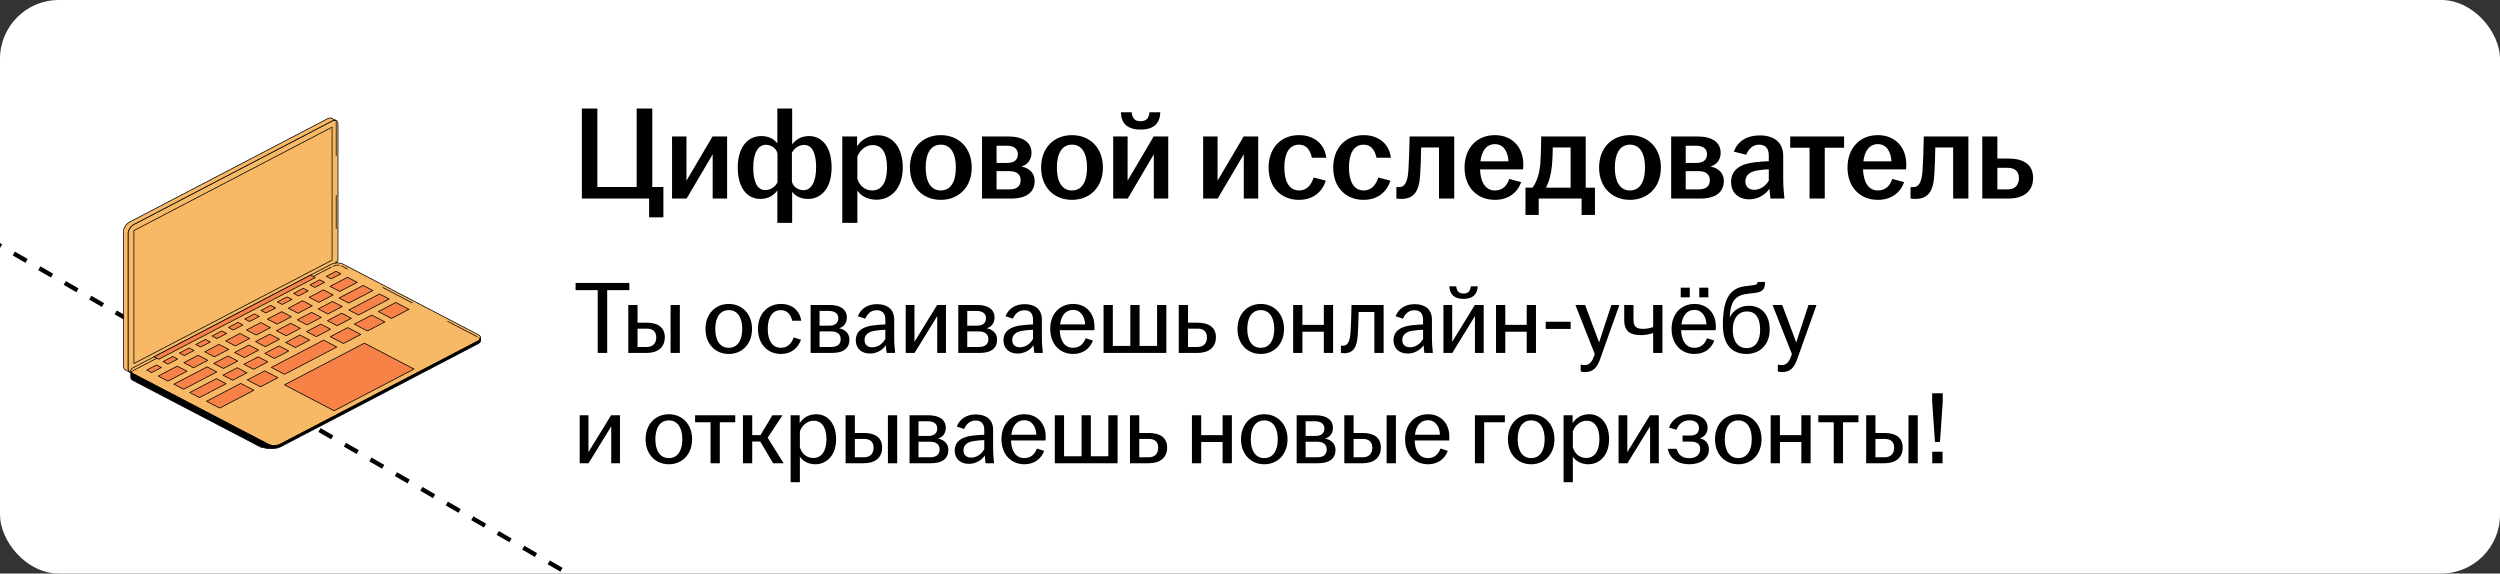 <?xml version="1.0" encoding="UTF-8"?> <svg xmlns="http://www.w3.org/2000/svg" width="340" height="78" viewBox="0 0 340 78" fill="none"><rect x="0" y="0" width="340" height="78" fill="#333333" stroke="none"/><g clip-path="url(#clip0_6485_12804)"><rect width="340" height="78" rx="8" fill="white"></rect><path d="M-63.938 -3.516L167.001 129.817" stroke="black" stroke-width="0.6" stroke-linejoin="round" stroke-dasharray="2 2"></path><path d="M17.343 31.415L17.307 50.034L17.367 50.308L17.55 50.547L17.731 50.653L17.783 50.664L17.795 50.379L17.992 50.111L18.214 49.952L18.687 49.693L43.989 36.497L45.251 35.865L45.504 35.801L45.805 35.773L45.843 35.753L45.912 35.551L45.966 35.388L45.966 35.247L45.969 35.053L45.965 16.924L45.96 16.794L45.932 16.654L45.852 16.497L45.706 16.395L45.592 16.359L44.938 16.362L17.98 30.406L17.343 31.415Z" fill="#F7B965"></path><path d="M45.843 35.755C45.921 35.586 45.966 35.41 45.966 35.248V16.876C45.966 16.416 45.605 16.227 45.162 16.458L18.212 30.52C17.771 30.75 17.412 31.316 17.412 31.776V50.149C17.412 50.489 17.606 50.68 17.885 50.665" stroke="black" stroke-width="0.1" stroke-miterlimit="10" stroke-linecap="round" stroke-linejoin="round"></path><path d="M17.608 30.204L44.558 16.141C44.781 16.024 44.985 16.015 45.13 16.095L45.706 16.396H45.705C45.561 16.334 45.372 16.35 45.163 16.458L18.213 30.52C17.772 30.75 17.413 31.316 17.413 31.776V50.149C17.413 50.378 17.501 50.539 17.645 50.615L17.068 50.312C16.91 50.244 16.807 50.077 16.807 49.833V31.461C16.807 31 17.167 30.436 17.608 30.204Z" fill="#F7B965" stroke="black" stroke-width="0.1" stroke-miterlimit="10" stroke-linecap="round" stroke-linejoin="round"></path><path d="M18.213 49.441L45.162 35.377V17.293L18.213 31.356V49.441Z" fill="#F7B965" stroke="black" stroke-width="0.1" stroke-miterlimit="10" stroke-linecap="round" stroke-linejoin="round"></path><path d="M36.489 60.422C36.93 60.652 37.652 60.652 38.095 60.422L65.042 46.358C65.483 46.127 65.483 45.751 65.042 45.521L46.674 35.934C46.232 35.704 45.511 35.704 45.069 35.934L24.298 46.775L18.12 49.999C17.679 50.229 17.679 50.606 18.12 50.836L36.489 60.422Z" fill="#F7B965" stroke="black" stroke-width="0.1" stroke-miterlimit="10" stroke-linecap="round" stroke-linejoin="round"></path><path d="M45.04 37.93L46.356 37.242L45.698 36.898L44.381 37.586L45.04 37.93Z" fill="#F78146" stroke="black" stroke-width="0.1" stroke-miterlimit="10" stroke-linecap="round" stroke-linejoin="round"></path><path d="M42.82 39.087L44.139 38.401L43.48 38.055L42.162 38.744L42.82 39.087Z" fill="#F78146" stroke="black" stroke-width="0.1" stroke-miterlimit="10" stroke-linecap="round" stroke-linejoin="round"></path><path d="M40.601 40.247L41.92 39.559L41.262 39.215L39.941 39.903L40.601 40.247Z" fill="#F78146" stroke="black" stroke-width="0.1" stroke-miterlimit="10" stroke-linecap="round" stroke-linejoin="round"></path><path d="M38.381 41.407L39.701 40.72L39.04 40.375L37.723 41.063L38.381 41.407Z" fill="#F78146" stroke="black" stroke-width="0.1" stroke-miterlimit="10" stroke-linecap="round" stroke-linejoin="round"></path><path d="M36.163 42.562L37.48 41.876L36.822 41.531L35.502 42.22L36.163 42.562Z" fill="#F78146" stroke="black" stroke-width="0.1" stroke-miterlimit="10" stroke-linecap="round" stroke-linejoin="round"></path><path d="M33.944 43.721L35.26 43.035L34.601 42.691L33.283 43.379L33.944 43.721Z" fill="#F78146" stroke="black" stroke-width="0.1" stroke-miterlimit="10" stroke-linecap="round" stroke-linejoin="round"></path><path d="M31.721 44.88L33.039 44.192L32.38 43.848L31.064 44.535L31.721 44.88Z" fill="#F78146" stroke="black" stroke-width="0.1" stroke-miterlimit="10" stroke-linecap="round" stroke-linejoin="round"></path><path d="M29.502 46.039L30.821 45.351L30.161 45.008L28.844 45.696L29.502 46.039Z" fill="#F78146" stroke="black" stroke-width="0.1" stroke-miterlimit="10" stroke-linecap="round" stroke-linejoin="round"></path><path d="M27.283 47.196L28.602 46.509L27.944 46.164L26.625 46.852L27.283 47.196Z" fill="#F78146" stroke="black" stroke-width="0.1" stroke-miterlimit="10" stroke-linecap="round" stroke-linejoin="round"></path><path d="M25.065 48.355L26.381 47.669L25.723 47.324L24.402 48.012L25.065 48.355Z" fill="#F78146" stroke="black" stroke-width="0.1" stroke-miterlimit="10" stroke-linecap="round" stroke-linejoin="round"></path><path d="M22.842 49.516L24.16 48.828L23.501 48.484L22.184 49.172L22.842 49.516Z" fill="#F78146" stroke="black" stroke-width="0.1" stroke-miterlimit="10" stroke-linecap="round" stroke-linejoin="round"></path><path d="M20.622 50.673L21.941 49.985L21.282 49.641L19.963 50.328L20.622 50.673Z" fill="#F78146" stroke="black" stroke-width="0.1" stroke-miterlimit="10" stroke-linecap="round" stroke-linejoin="round"></path><path d="M46.209 39.635L48.576 38.4L47.26 37.711L44.891 38.95L46.209 39.635Z" fill="#F78146" stroke="black" stroke-width="0.1" stroke-miterlimit="10" stroke-linecap="round" stroke-linejoin="round"></path><path d="M47.435 41.218L50.707 39.511L49.388 38.824L46.117 40.531L47.435 41.218Z" fill="#F78146" stroke="black" stroke-width="0.1" stroke-miterlimit="10" stroke-linecap="round" stroke-linejoin="round"></path><path d="M48.754 42.847L52.925 40.668L51.607 39.98L47.434 42.16L48.754 42.847Z" fill="#F78146" stroke="black" stroke-width="0.1" stroke-miterlimit="10" stroke-linecap="round" stroke-linejoin="round"></path><path d="M53.241 43.307L55.612 42.072L53.827 41.141L51.459 42.377L53.241 43.307Z" fill="#F78146" stroke="black" stroke-width="0.1" stroke-miterlimit="10" stroke-linecap="round" stroke-linejoin="round"></path><path d="M49.97 45.014L52.341 43.778L50.556 42.848L48.185 44.084L49.97 45.014Z" fill="#F78146" stroke="black" stroke-width="0.1" stroke-miterlimit="10" stroke-linecap="round" stroke-linejoin="round"></path><path d="M46.7 46.721L49.07 45.484L47.284 44.555L44.916 45.791L46.7 46.721Z" fill="#F78146" stroke="black" stroke-width="0.1" stroke-miterlimit="10" stroke-linecap="round" stroke-linejoin="round"></path><path d="M35.42 52.605L37.791 51.369L36.007 50.438L33.637 51.675L35.42 52.605Z" fill="#F78146" stroke="black" stroke-width="0.1" stroke-miterlimit="10" stroke-linecap="round" stroke-linejoin="round"></path><path d="M29.878 55.501L34.523 53.076L32.737 52.145L28.092 54.57L29.878 55.501Z" fill="#F78146" stroke="black" stroke-width="0.1" stroke-miterlimit="10" stroke-linecap="round" stroke-linejoin="round"></path><path d="M38.687 50.904L45.798 47.194L44.013 46.262L36.902 49.972L38.687 50.904Z" fill="#F78146" stroke="black" stroke-width="0.1" stroke-miterlimit="10" stroke-linecap="round" stroke-linejoin="round"></path><path d="M43.369 41.122L45.307 40.11L43.99 39.422L42.049 40.433L43.369 41.122Z" fill="#F78146" stroke="black" stroke-width="0.1" stroke-miterlimit="10" stroke-linecap="round" stroke-linejoin="round"></path><path d="M44.594 42.7L46.534 41.688L45.215 41L43.275 42.012L44.594 42.7Z" fill="#F78146" stroke="black" stroke-width="0.1" stroke-miterlimit="10" stroke-linecap="round" stroke-linejoin="round"></path><path d="M45.851 44.298L47.789 43.285L46.471 42.598L44.533 43.61L45.851 44.298Z" fill="#F78146" stroke="black" stroke-width="0.1" stroke-miterlimit="10" stroke-linecap="round" stroke-linejoin="round"></path><path d="M43.01 45.783L44.948 44.77L43.629 44.082L41.691 45.094L43.01 45.783Z" fill="#F78146" stroke="black" stroke-width="0.1" stroke-miterlimit="10" stroke-linecap="round" stroke-linejoin="round"></path><path d="M40.17 47.261L42.108 46.249L40.791 45.562L38.852 46.574L40.17 47.261Z" fill="#F78146" stroke="black" stroke-width="0.1" stroke-miterlimit="10" stroke-linecap="round" stroke-linejoin="round"></path><path d="M37.327 48.747L39.267 47.735L37.948 47.047L36.01 48.059L37.327 48.747Z" fill="#F78146" stroke="black" stroke-width="0.1" stroke-miterlimit="10" stroke-linecap="round" stroke-linejoin="round"></path><path d="M34.489 50.229L36.427 49.215L35.108 48.527L33.17 49.54L34.489 50.229Z" fill="#F78146" stroke="black" stroke-width="0.1" stroke-miterlimit="10" stroke-linecap="round" stroke-linejoin="round"></path><path d="M31.647 51.711L33.582 50.7L32.267 50.012L30.328 51.024L31.647 51.711Z" fill="#F78146" stroke="black" stroke-width="0.1" stroke-miterlimit="10" stroke-linecap="round" stroke-linejoin="round"></path><path d="M27.129 54.07L30.744 52.183L29.426 51.496L25.811 53.382L27.129 54.07Z" fill="#F78146" stroke="black" stroke-width="0.1" stroke-miterlimit="10" stroke-linecap="round" stroke-linejoin="round"></path><path d="M41.753 44.183L43.691 43.172L42.375 42.484L40.435 43.497L41.753 44.183Z" fill="#F78146" stroke="black" stroke-width="0.1" stroke-miterlimit="10" stroke-linecap="round" stroke-linejoin="round"></path><path d="M38.913 45.664L40.85 44.653L39.533 43.965L37.594 44.977L38.913 45.664Z" fill="#F78146" stroke="black" stroke-width="0.1" stroke-miterlimit="10" stroke-linecap="round" stroke-linejoin="round"></path><path d="M36.07 47.148L38.011 46.136L36.692 45.449L34.754 46.459L36.07 47.148Z" fill="#F78146" stroke="black" stroke-width="0.1" stroke-miterlimit="10" stroke-linecap="round" stroke-linejoin="round"></path><path d="M33.23 48.63L35.168 47.619L33.851 46.93L31.91 47.943L33.23 48.63Z" fill="#F78146" stroke="black" stroke-width="0.1" stroke-miterlimit="10" stroke-linecap="round" stroke-linejoin="round"></path><path d="M30.39 50.114L32.33 49.102L31.012 48.414L29.072 49.426L30.39 50.114Z" fill="#F78146" stroke="black" stroke-width="0.1" stroke-miterlimit="10" stroke-linecap="round" stroke-linejoin="round"></path><path d="M24.968 52.939L29.486 50.584L28.169 49.895L23.65 52.251L24.968 52.939Z" fill="#F78146" stroke="black" stroke-width="0.1" stroke-miterlimit="10" stroke-linecap="round" stroke-linejoin="round"></path><path d="M40.526 42.602L42.464 41.591L41.147 40.902L39.209 41.915L40.526 42.602Z" fill="#F78146" stroke="black" stroke-width="0.1" stroke-miterlimit="10" stroke-linecap="round" stroke-linejoin="round"></path><path d="M37.687 44.087L39.627 43.075L38.308 42.387L36.367 43.399L37.687 44.087Z" fill="#F78146" stroke="black" stroke-width="0.1" stroke-miterlimit="10" stroke-linecap="round" stroke-linejoin="round"></path><path d="M34.845 45.566L36.785 44.555L35.467 43.867L33.527 44.879L34.845 45.566Z" fill="#F78146" stroke="black" stroke-width="0.1" stroke-miterlimit="10" stroke-linecap="round" stroke-linejoin="round"></path><path d="M32.006 47.052L33.944 46.039L32.628 45.352L30.688 46.364L32.006 47.052Z" fill="#F78146" stroke="black" stroke-width="0.1" stroke-miterlimit="10" stroke-linecap="round" stroke-linejoin="round"></path><path d="M29.163 48.532L31.104 47.52L29.785 46.832L27.846 47.846L29.163 48.532Z" fill="#F78146" stroke="black" stroke-width="0.1" stroke-miterlimit="10" stroke-linecap="round" stroke-linejoin="round"></path><path d="M26.323 50.016L28.261 49.003L26.944 48.316L25.006 49.327L26.323 50.016Z" fill="#F78146" stroke="black" stroke-width="0.1" stroke-miterlimit="10" stroke-linecap="round" stroke-linejoin="round"></path><path d="M22.841 51.829L25.422 50.485L24.101 49.797L21.523 51.142L22.841 51.829Z" fill="#F78146" stroke="black" stroke-width="0.1" stroke-miterlimit="10" stroke-linecap="round" stroke-linejoin="round"></path><path d="M21.586 48.859L42.882 37.747L42.242 37.414L20.947 48.526L21.586 48.859Z" fill="#F78146" stroke="black" stroke-width="0.1" stroke-miterlimit="10" stroke-linecap="round" stroke-linejoin="round"></path><path d="M38.688 52.339L49.553 46.668L56.307 50.191L45.44 55.862L38.688 52.339Z" fill="#F78146" stroke="black" stroke-width="0.1" stroke-miterlimit="10" stroke-linecap="round" stroke-linejoin="round"></path><path d="M17.906 50.687C17.959 50.742 18.03 50.794 18.118 50.841L18.12 50.837L36.489 60.423C36.84 60.606 37.368 60.643 37.79 60.535C37.792 60.535 38.054 60.444 38.094 60.423L65.042 46.359C65.072 46.343 65.1 46.327 65.127 46.309C65.128 46.309 65.131 46.308 65.131 46.307C65.139 46.303 65.145 46.298 65.152 46.291C65.168 46.28 65.182 46.27 65.198 46.259C65.203 46.253 65.212 46.248 65.217 46.241C65.234 46.226 65.251 46.211 65.262 46.196C65.264 46.195 65.267 46.192 65.269 46.191C65.269 46.188 65.269 46.187 65.269 46.187C65.287 46.167 65.299 46.149 65.313 46.131C65.349 46.075 65.369 46.015 65.37 45.957V46.308C65.37 46.461 65.263 46.613 65.04 46.732L38.093 60.794C37.447 61.083 36.529 61.026 36.255 60.972C35.984 60.918 35.738 60.856 35.451 60.8L18.118 51.756C17.896 51.639 17.787 51.485 17.787 51.333V50.426C17.788 50.516 17.828 50.605 17.906 50.687Z" fill="black" stroke="black" stroke-width="0.1" stroke-miterlimit="10" stroke-linecap="round" stroke-linejoin="round"></path><path d="M45.721 16.637V35.359M45.721 35.766V35.769" stroke="black" stroke-width="0.1" stroke-miterlimit="10" stroke-linecap="round" stroke-linejoin="round" stroke-dasharray="4.52 5.42"></path><path d="M45.709 16.476C45.706 16.439 45.693 16.417 45.657 16.384C45.632 16.359 45.593 16.341 45.555 16.316" stroke="black" stroke-width="0.1" stroke-miterlimit="10" stroke-linecap="round" stroke-linejoin="round" stroke-dasharray="4.52 5.42"></path><path d="M45.72 35.559C45.709 35.7 45.637 35.763 45.637 35.763" stroke="black" stroke-width="0.1" stroke-miterlimit="10" stroke-linecap="round" stroke-linejoin="round" stroke-dasharray="4.52 5.42"></path><path d="M64.886 45.792L46.435 36.168" stroke="black" stroke-width="0.1" stroke-miterlimit="10" stroke-linecap="round" stroke-linejoin="round" stroke-dasharray="4.52 5.42"></path><path d="M65.092 45.918C65.21 45.975 65.289 46.064 65.317 46.18" stroke="black" stroke-width="0.1" stroke-miterlimit="10" stroke-linecap="round" stroke-linejoin="round" stroke-dasharray="4.52 5.42"></path><path d="M46.145 36.082C45.894 35.996 45.592 36.08 45.301 36.213" stroke="black" stroke-width="0.1" stroke-miterlimit="10" stroke-linecap="round" stroke-linejoin="round" stroke-dasharray="4.52 5.42"></path><path d="M21.317 48.723L18.092 50.408" stroke="black" stroke-width="0.1" stroke-miterlimit="10" stroke-linecap="round" stroke-linejoin="round" stroke-dasharray="4.52 5.42"></path><path d="M45.055 36.32L42.611 37.597" stroke="black" stroke-width="0.1" stroke-miterlimit="10" stroke-linecap="round" stroke-linejoin="round" stroke-dasharray="4.52 5.42"></path><path d="M17.986 50.516C17.91 50.553 17.864 50.614 17.907 50.685" stroke="black" stroke-width="0.1" stroke-miterlimit="10" stroke-linecap="round" stroke-linejoin="round" stroke-dasharray="4.52 5.42"></path><path d="M88.278 29.556V27H79.134V14.76H81.24V25.434H86.586V14.76H88.71V25.434H90.222V29.556H88.278ZM91.399 27V18.558H93.361V24.57L96.907 18.558H98.887V27H96.925V20.988L93.379 27H91.399ZM105.718 30.312V25.902C105.268 26.532 104.512 27.054 103.414 27.054C101.614 27.054 100.336 25.56 100.336 22.788C100.336 19.998 101.704 18.504 103.54 18.504C104.512 18.504 105.268 18.882 105.718 19.512V14.76H107.734V19.638C108.184 19.008 108.958 18.504 110.02 18.504C111.82 18.504 113.098 19.998 113.098 22.77C113.098 25.56 111.73 27.054 109.894 27.054C108.94 27.054 108.184 26.694 107.734 26.082V30.312H105.718ZM102.442 22.788C102.442 24.732 102.982 25.848 104.062 25.848C104.782 25.848 105.412 25.434 105.736 24.804V20.898C105.628 20.232 104.926 19.692 104.152 19.692C103.09 19.692 102.442 20.844 102.442 22.788ZM107.698 24.678C107.806 25.344 108.508 25.866 109.282 25.866C110.344 25.866 110.992 24.714 110.992 22.77C110.992 20.826 110.452 19.71 109.372 19.71C108.652 19.71 108.022 20.142 107.698 20.772V24.678ZM114.55 30.312V18.558H116.566V19.89C117.088 19.08 118.024 18.396 119.392 18.396C121.264 18.396 122.776 19.908 122.776 22.788C122.776 25.668 121.12 27.162 119.194 27.162C117.988 27.162 117.07 26.622 116.602 25.92V30.312H114.55ZM116.602 24.318C116.872 25.236 117.646 25.902 118.618 25.902C119.896 25.902 120.634 24.822 120.634 22.788C120.634 20.736 119.914 19.728 118.69 19.728C117.754 19.728 116.944 20.412 116.602 21.294V24.318ZM127.943 27.18C125.513 27.18 123.749 25.47 123.749 22.788C123.749 20.088 125.513 18.378 127.943 18.378C130.373 18.378 132.155 20.088 132.155 22.788C132.155 25.47 130.373 27.18 127.943 27.18ZM125.891 22.788C125.891 24.588 126.521 25.902 127.943 25.902C129.383 25.902 129.995 24.588 129.995 22.788C129.995 20.988 129.383 19.674 127.943 19.674C126.521 19.674 125.891 20.988 125.891 22.788ZM133.552 27V18.558H137.116C139.096 18.558 140.284 19.332 140.284 20.79C140.284 21.672 139.78 22.41 138.898 22.644C139.924 22.842 140.716 23.49 140.716 24.606C140.716 26.082 139.672 27 137.566 27H133.552ZM135.532 25.758H137.296C138.322 25.758 138.808 25.29 138.808 24.516C138.808 23.742 138.304 23.274 137.278 23.274H135.532V25.758ZM135.532 22.158H136.99C137.926 22.158 138.43 21.726 138.43 20.97C138.43 20.25 137.908 19.818 136.918 19.818H135.532V22.158ZM145.785 27.18C143.355 27.18 141.591 25.47 141.591 22.788C141.591 20.088 143.355 18.378 145.785 18.378C148.215 18.378 149.997 20.088 149.997 22.788C149.997 25.47 148.215 27.18 145.785 27.18ZM143.733 22.788C143.733 24.588 144.363 25.902 145.785 25.902C147.225 25.902 147.837 24.588 147.837 22.788C147.837 20.988 147.225 19.674 145.785 19.674C144.363 19.674 143.733 20.988 143.733 22.788ZM151.393 27V18.558H153.355V24.57L156.901 18.558H158.881V27H156.919V20.988L153.373 27H151.393ZM152.437 15.264H153.913C153.985 16.056 154.309 16.488 155.119 16.488C155.929 16.488 156.253 16.056 156.325 15.264H157.801C157.765 16.686 157.009 17.622 155.119 17.622C153.229 17.622 152.473 16.686 152.437 15.264ZM163.628 27V18.558H165.59V24.57L169.136 18.558H171.116V27H169.154V20.988L165.608 27H163.628ZM176.651 27.18C174.221 27.18 172.529 25.47 172.529 22.788C172.529 20.106 174.221 18.378 176.651 18.378C178.739 18.378 180.143 19.584 180.377 21.456H178.415C178.217 20.466 177.695 19.674 176.687 19.674C175.265 19.674 174.671 20.97 174.671 22.77C174.671 24.588 175.265 25.902 176.687 25.902C177.767 25.902 178.379 25.074 178.649 24.138L180.305 24.57C179.801 26.154 178.541 27.18 176.651 27.18ZM185.44 27.18C183.01 27.18 181.318 25.47 181.318 22.788C181.318 20.106 183.01 18.378 185.44 18.378C187.528 18.378 188.932 19.584 189.166 21.456H187.204C187.006 20.466 186.484 19.674 185.476 19.674C184.054 19.674 183.46 20.97 183.46 22.77C183.46 24.588 184.054 25.902 185.476 25.902C186.556 25.902 187.168 25.074 187.438 24.138L189.094 24.57C188.59 26.154 187.33 27.18 185.44 27.18ZM190.539 27.054C190.323 27.054 190.125 27.036 189.909 27V25.434C190.017 25.452 190.125 25.452 190.269 25.452C190.935 25.452 191.403 24.948 191.529 23.346C191.619 22.086 191.673 20.448 191.709 18.558H197.775V27H195.705V20.052H193.275C193.257 21.222 193.221 22.554 193.149 23.67C193.023 25.956 192.375 27.054 190.539 27.054ZM203.317 27.18C200.887 27.18 199.177 25.47 199.177 22.788C199.177 20.106 200.887 18.378 203.299 18.378C205.585 18.378 207.169 19.944 207.169 22.356C207.169 22.644 207.151 22.86 207.133 23.04H201.283C201.355 24.732 201.985 25.902 203.317 25.902C204.415 25.902 204.991 25.164 205.261 24.336L206.881 24.768C206.395 26.154 205.171 27.18 203.317 27.18ZM201.337 21.942H205.153C205.099 20.772 204.559 19.602 203.317 19.602C202.129 19.602 201.499 20.556 201.337 21.942ZM207.465 29.232V25.524H208.419C209.031 24.714 209.355 23.58 209.481 22.338C209.553 21.438 209.571 20.43 209.607 18.558H215.655V25.524H216.915V29.232H215.097V27H209.265V29.232H207.465ZM210.255 25.524H213.603V20.052H211.173C211.173 20.862 211.137 21.672 211.065 22.518C210.939 23.76 210.669 24.732 210.255 25.524ZM221.67 27.18C219.24 27.18 217.476 25.47 217.476 22.788C217.476 20.088 219.24 18.378 221.67 18.378C224.1 18.378 225.882 20.088 225.882 22.788C225.882 25.47 224.1 27.18 221.67 27.18ZM219.618 22.788C219.618 24.588 220.248 25.902 221.67 25.902C223.11 25.902 223.722 24.588 223.722 22.788C223.722 20.988 223.11 19.674 221.67 19.674C220.248 19.674 219.618 20.988 219.618 22.788ZM227.278 27V18.558H230.842C232.822 18.558 234.01 19.332 234.01 20.79C234.01 21.672 233.506 22.41 232.624 22.644C233.65 22.842 234.442 23.49 234.442 24.606C234.442 26.082 233.398 27 231.292 27H227.278ZM229.258 25.758H231.022C232.048 25.758 232.534 25.29 232.534 24.516C232.534 23.742 232.03 23.274 231.004 23.274H229.258V25.758ZM229.258 22.158H230.716C231.652 22.158 232.156 21.726 232.156 20.97C232.156 20.25 231.634 19.818 230.644 19.818H229.258V22.158ZM237.91 27.108C236.416 27.108 235.426 26.19 235.426 24.768C235.426 23.04 236.758 22.284 238.648 22.068C239.35 21.978 240.034 21.942 240.556 21.924V21.15C240.556 20.16 240.088 19.674 239.224 19.674C238.378 19.674 237.784 20.268 237.496 21.042L235.804 20.628C236.326 19.17 237.622 18.414 239.314 18.414C241.204 18.414 242.518 19.296 242.518 21.204V24.462C242.518 25.362 242.608 26.262 242.68 27H240.79C240.736 26.604 240.664 26.082 240.646 25.668C240.124 26.424 239.152 27.108 237.91 27.108ZM237.37 24.66C237.37 25.398 237.856 25.812 238.576 25.812C239.404 25.812 240.142 25.29 240.556 24.57V23.022C240.052 23.04 239.548 23.094 238.99 23.184C237.964 23.346 237.37 23.85 237.37 24.66ZM246.097 27V20.088H243.469V18.558H250.795V20.088H248.167V27H246.097ZM255.401 27.18C252.971 27.18 251.261 25.47 251.261 22.788C251.261 20.106 252.971 18.378 255.383 18.378C257.669 18.378 259.253 19.944 259.253 22.356C259.253 22.644 259.235 22.86 259.217 23.04H253.367C253.439 24.732 254.069 25.902 255.401 25.902C256.499 25.902 257.075 25.164 257.345 24.336L258.965 24.768C258.479 26.154 257.255 27.18 255.401 27.18ZM253.421 21.942H257.237C257.183 20.772 256.643 19.602 255.401 19.602C254.213 19.602 253.583 20.556 253.421 21.942ZM260.464 27.054C260.248 27.054 260.05 27.036 259.834 27V25.434C259.942 25.452 260.05 25.452 260.194 25.452C260.86 25.452 261.328 24.948 261.454 23.346C261.544 22.086 261.598 20.448 261.634 18.558H267.7V27H265.63V20.052H263.2C263.182 21.222 263.146 22.554 263.074 23.67C262.948 25.956 262.3 27.054 260.464 27.054ZM269.589 27V18.558H271.641V21.564H273.153C275.187 21.564 276.501 22.356 276.501 24.21C276.501 26.046 275.187 27 273.153 27H269.589ZM271.641 25.758H273.063C274.071 25.758 274.575 25.128 274.575 24.228C274.575 23.328 274.035 22.824 273.063 22.824H271.641V25.758Z" fill="black"></path><path d="M81.29 48V39.46H78.28V38.48H85.588V39.46H82.578V48H81.29ZM85.444 48V41.476H86.704V43.884H87.95C89.448 43.884 90.413 44.5 90.413 45.872C90.413 47.244 89.448 48 87.95 48H85.444ZM86.704 47.188H87.978C88.817 47.188 89.251 46.642 89.251 45.886C89.251 45.13 88.817 44.696 87.978 44.696H86.704V47.188ZM91.198 48V41.476H92.457V48H91.198ZM99.111 48.14C97.291 48.14 95.947 46.782 95.947 44.738C95.947 42.694 97.291 41.336 99.111 41.336C100.931 41.336 102.275 42.694 102.275 44.738C102.275 46.782 100.931 48.14 99.111 48.14ZM97.277 44.738C97.277 46.194 97.851 47.3 99.111 47.3C100.371 47.3 100.945 46.194 100.945 44.738C100.945 43.282 100.371 42.176 99.111 42.176C97.851 42.176 97.277 43.282 97.277 44.738ZM106.206 48.14C104.386 48.14 103.084 46.782 103.084 44.738C103.084 42.694 104.386 41.336 106.206 41.336C107.802 41.336 108.768 42.302 108.978 43.618H107.746C107.55 42.82 107.074 42.176 106.206 42.176C104.96 42.176 104.414 43.282 104.414 44.738C104.414 46.194 104.96 47.3 106.206 47.3C107.158 47.3 107.704 46.614 107.942 45.886L108.936 46.208C108.516 47.37 107.592 48.14 106.206 48.14ZM110.244 48V41.476H112.806C114.276 41.476 115.172 42.064 115.172 43.184C115.172 43.87 114.808 44.458 114.108 44.64C114.906 44.808 115.522 45.312 115.522 46.18C115.522 47.314 114.766 48 113.17 48H110.244ZM111.462 47.188H113.044C113.94 47.188 114.332 46.768 114.332 46.138C114.332 45.48 113.912 45.074 113.03 45.074H111.462V47.188ZM111.462 44.29H112.792C113.604 44.29 114.01 43.898 114.01 43.282C114.01 42.68 113.59 42.288 112.708 42.288H111.462V44.29ZM118.321 48.084C117.159 48.084 116.389 47.384 116.389 46.292C116.389 44.976 117.411 44.416 118.783 44.248C119.371 44.178 119.973 44.136 120.407 44.122V43.478C120.407 42.61 119.987 42.19 119.217 42.19C118.461 42.19 117.943 42.694 117.677 43.338L116.669 43.016C117.089 41.91 118.069 41.364 119.273 41.364C120.617 41.364 121.611 42.022 121.611 43.464V45.956C121.611 46.67 121.681 47.412 121.737 48H120.589C120.547 47.692 120.491 47.286 120.477 46.95C120.071 47.566 119.273 48.084 118.321 48.084ZM117.579 46.25C117.579 46.88 117.985 47.23 118.629 47.23C119.385 47.23 120.057 46.754 120.407 46.082V44.85C119.931 44.864 119.455 44.906 118.937 44.99C118.055 45.13 117.579 45.564 117.579 46.25ZM123.178 48V41.476H124.368V46.488L127.448 41.476H128.652V48H127.462V42.988L124.382 48H123.178ZM130.328 48V41.476H132.89C134.36 41.476 135.256 42.064 135.256 43.184C135.256 43.87 134.892 44.458 134.192 44.64C134.99 44.808 135.606 45.312 135.606 46.18C135.606 47.314 134.85 48 133.254 48H130.328ZM131.546 47.188H133.128C134.024 47.188 134.416 46.768 134.416 46.138C134.416 45.48 133.996 45.074 133.114 45.074H131.546V47.188ZM131.546 44.29H132.876C133.688 44.29 134.094 43.898 134.094 43.282C134.094 42.68 133.674 42.288 132.792 42.288H131.546V44.29ZM138.405 48.084C137.243 48.084 136.473 47.384 136.473 46.292C136.473 44.976 137.495 44.416 138.867 44.248C139.455 44.178 140.057 44.136 140.491 44.122V43.478C140.491 42.61 140.071 42.19 139.301 42.19C138.545 42.19 138.027 42.694 137.761 43.338L136.753 43.016C137.173 41.91 138.153 41.364 139.357 41.364C140.701 41.364 141.695 42.022 141.695 43.464V45.956C141.695 46.67 141.765 47.412 141.821 48H140.673C140.631 47.692 140.575 47.286 140.561 46.95C140.155 47.566 139.357 48.084 138.405 48.084ZM137.663 46.25C137.663 46.88 138.069 47.23 138.713 47.23C139.469 47.23 140.141 46.754 140.491 46.082V44.85C140.015 44.864 139.539 44.906 139.021 44.99C138.139 45.13 137.663 45.564 137.663 46.25ZM145.95 48.14C144.13 48.14 142.828 46.782 142.828 44.738C142.828 42.694 144.13 41.336 145.936 41.336C147.714 41.336 148.848 42.61 148.848 44.388C148.848 44.626 148.848 44.78 148.834 44.906H144.13C144.172 46.278 144.746 47.3 145.936 47.3C146.902 47.3 147.406 46.67 147.644 45.998L148.638 46.32C148.246 47.37 147.336 48.14 145.95 48.14ZM144.172 44.122H147.574C147.546 43.184 147.056 42.148 145.936 42.148C144.886 42.148 144.312 42.974 144.172 44.122ZM150.084 48V41.476H151.344V47.048H153.724V41.476H154.984V47.048H157.364V41.476H158.624V48H150.084ZM160.311 48V41.476H161.571V43.884H162.859C164.385 43.884 165.365 44.5 165.365 45.872C165.365 47.244 164.385 48 162.859 48H160.311ZM161.571 47.188H162.887C163.727 47.188 164.147 46.642 164.147 45.886C164.147 45.13 163.727 44.696 162.887 44.696H161.571V47.188ZM171.463 48.14C169.643 48.14 168.299 46.782 168.299 44.738C168.299 42.694 169.643 41.336 171.463 41.336C173.283 41.336 174.627 42.694 174.627 44.738C174.627 46.782 173.283 48.14 171.463 48.14ZM169.629 44.738C169.629 46.194 170.203 47.3 171.463 47.3C172.723 47.3 173.297 46.194 173.297 44.738C173.297 43.282 172.723 42.176 171.463 42.176C170.203 42.176 169.629 43.282 169.629 44.738ZM175.869 48V41.476H177.129V44.178H180.041V41.476H181.301V48H180.041V45.116H177.129V48H175.869ZM182.769 48.042C182.643 48.042 182.517 48.028 182.363 48V47.006C182.447 47.02 182.545 47.02 182.657 47.02C183.189 47.02 183.567 46.586 183.665 45.298C183.735 44.346 183.777 43.1 183.805 41.476H188.173V48H186.913V42.428H184.771C184.757 43.436 184.715 44.542 184.659 45.494C184.561 47.216 184.071 48.042 182.769 48.042ZM191.452 48.084C190.29 48.084 189.52 47.384 189.52 46.292C189.52 44.976 190.542 44.416 191.914 44.248C192.502 44.178 193.104 44.136 193.538 44.122V43.478C193.538 42.61 193.118 42.19 192.348 42.19C191.592 42.19 191.074 42.694 190.808 43.338L189.8 43.016C190.22 41.91 191.2 41.364 192.404 41.364C193.748 41.364 194.742 42.022 194.742 43.464V45.956C194.742 46.67 194.812 47.412 194.868 48H193.72C193.678 47.692 193.622 47.286 193.608 46.95C193.202 47.566 192.404 48.084 191.452 48.084ZM190.71 46.25C190.71 46.88 191.116 47.23 191.76 47.23C192.516 47.23 193.188 46.754 193.538 46.082V44.85C193.062 44.864 192.586 44.906 192.068 44.99C191.186 45.13 190.71 45.564 190.71 46.25ZM196.309 48V41.476H197.499V46.488L200.579 41.476H201.783V48H200.593V42.988L197.513 48H196.309ZM197.107 38.942H198.045C198.115 39.558 198.381 39.922 199.039 39.922C199.697 39.922 199.963 39.558 200.033 38.942H200.971C200.929 39.964 200.355 40.65 199.039 40.65C197.723 40.65 197.149 39.964 197.107 38.942ZM203.459 48V41.476H204.719V44.178H207.631V41.476H208.891V48H207.631V45.116H204.719V48H203.459ZM210.219 44.738V43.758H213.607V44.738H210.219ZM215.56 50.604C215.35 50.604 215.112 50.562 214.972 50.52V49.582C215.084 49.61 215.28 49.652 215.462 49.652C216.106 49.652 216.456 49.302 216.736 48.56L216.89 48.154L214.258 41.476H215.574L217.478 46.572L219.144 41.476H220.236L217.604 48.868C217.17 50.086 216.582 50.604 215.56 50.604ZM224.83 45.284C224.466 45.41 223.92 45.578 223.192 45.578C221.806 45.578 220.896 45.144 220.896 43.562V41.476H222.156V43.534C222.156 44.416 222.59 44.724 223.43 44.724C223.948 44.724 224.438 44.626 224.83 44.472V41.476H226.09V48H224.83V45.284ZM230.456 48.14C228.636 48.14 227.334 46.782 227.334 44.738C227.334 42.694 228.636 41.336 230.442 41.336C232.22 41.336 233.354 42.61 233.354 44.388C233.354 44.626 233.354 44.78 233.34 44.906H228.636C228.678 46.278 229.252 47.3 230.442 47.3C231.408 47.3 231.912 46.67 232.15 45.998L233.144 46.32C232.752 47.37 231.842 48.14 230.456 48.14ZM228.58 40.44V39.124H229.812V40.44H228.58ZM228.678 44.122H232.08C232.052 43.184 231.562 42.148 230.442 42.148C229.392 42.148 228.818 42.974 228.678 44.122ZM231.1 40.44V39.124H232.332V40.44H231.1ZM237.544 48.14C235.584 48.14 234.31 46.922 234.31 44.164C234.31 40.314 235.472 39.11 237.516 38.9C237.782 38.872 238.146 38.83 238.328 38.802C238.902 38.732 239.028 38.634 239.028 38.382V38.34H240.036V38.494C240.036 39.292 239.714 39.712 238.678 39.838L237.824 39.936C236.144 40.118 235.416 40.748 235.262 42.89L235.248 43.17C235.668 42.26 236.634 41.588 237.824 41.588C239.644 41.588 240.68 42.876 240.68 44.85C240.68 46.824 239.364 48.14 237.544 48.14ZM235.654 44.85C235.654 46.306 236.284 47.342 237.544 47.342C238.804 47.342 239.378 46.306 239.378 44.85C239.378 43.394 238.86 42.358 237.6 42.358C236.34 42.358 235.654 43.394 235.654 44.85ZM242.37 50.604C242.16 50.604 241.922 50.562 241.782 50.52V49.582C241.894 49.61 242.09 49.652 242.272 49.652C242.916 49.652 243.266 49.302 243.546 48.56L243.7 48.154L241.068 41.476H242.384L244.288 46.572L245.954 41.476H247.046L244.414 48.868C243.98 50.086 243.392 50.604 242.37 50.604ZM78.84 63V56.476H80.03V61.488L83.11 56.476H84.314V63H83.124V57.988L80.044 63H78.84ZM90.963 63.14C89.143 63.14 87.799 61.782 87.799 59.738C87.799 57.694 89.143 56.336 90.963 56.336C92.783 56.336 94.127 57.694 94.127 59.738C94.127 61.782 92.783 63.14 90.963 63.14ZM89.129 59.738C89.129 61.194 89.703 62.3 90.963 62.3C92.223 62.3 92.797 61.194 92.797 59.738C92.797 58.282 92.223 57.176 90.963 57.176C89.703 57.176 89.129 58.282 89.129 59.738ZM96.634 63V57.428H94.534V56.476H99.994V57.428H97.894V63H96.634ZM101.043 63V56.476H102.303V59.178H103.423L105.047 56.476H106.419L104.403 59.528L106.573 63H105.145L103.395 60.046H102.303V63H101.043ZM107.524 65.576V56.476H108.756V57.554C109.176 56.882 109.918 56.336 111.024 56.336C112.494 56.336 113.712 57.526 113.712 59.738C113.712 61.95 112.396 63.14 110.884 63.14C109.904 63.14 109.162 62.678 108.784 62.104V65.576H107.524ZM108.784 60.816C108.994 61.656 109.694 62.286 110.604 62.286C111.724 62.286 112.396 61.348 112.396 59.738C112.396 58.128 111.752 57.218 110.66 57.218C109.792 57.218 109.064 57.862 108.784 58.66V60.816ZM115.002 63V56.476H116.262V58.884H117.508C119.006 58.884 119.972 59.5 119.972 60.872C119.972 62.244 119.006 63 117.508 63H115.002ZM116.262 62.188H117.536C118.376 62.188 118.81 61.642 118.81 60.886C118.81 60.13 118.376 59.696 117.536 59.696H116.262V62.188ZM120.756 63V56.476H122.016V63H120.756ZM123.697 63V56.476H126.259C127.729 56.476 128.625 57.064 128.625 58.184C128.625 58.87 128.261 59.458 127.561 59.64C128.359 59.808 128.975 60.312 128.975 61.18C128.975 62.314 128.219 63 126.623 63H123.697ZM124.915 62.188H126.497C127.393 62.188 127.785 61.768 127.785 61.138C127.785 60.48 127.365 60.074 126.483 60.074H124.915V62.188ZM124.915 59.29H126.245C127.057 59.29 127.463 58.898 127.463 58.282C127.463 57.68 127.043 57.288 126.161 57.288H124.915V59.29ZM131.774 63.084C130.612 63.084 129.842 62.384 129.842 61.292C129.842 59.976 130.864 59.416 132.236 59.248C132.824 59.178 133.426 59.136 133.86 59.122V58.478C133.86 57.61 133.44 57.19 132.67 57.19C131.914 57.19 131.396 57.694 131.13 58.338L130.122 58.016C130.542 56.91 131.522 56.364 132.726 56.364C134.07 56.364 135.064 57.022 135.064 58.464V60.956C135.064 61.67 135.134 62.412 135.19 63H134.042C134 62.692 133.944 62.286 133.93 61.95C133.524 62.566 132.726 63.084 131.774 63.084ZM131.032 61.25C131.032 61.88 131.438 62.23 132.082 62.23C132.838 62.23 133.51 61.754 133.86 61.082V59.85C133.384 59.864 132.908 59.906 132.39 59.99C131.508 60.13 131.032 60.564 131.032 61.25ZM139.319 63.14C137.499 63.14 136.197 61.782 136.197 59.738C136.197 57.694 137.499 56.336 139.305 56.336C141.083 56.336 142.217 57.61 142.217 59.388C142.217 59.626 142.217 59.78 142.203 59.906H137.499C137.541 61.278 138.115 62.3 139.305 62.3C140.271 62.3 140.775 61.67 141.013 60.998L142.007 61.32C141.615 62.37 140.705 63.14 139.319 63.14ZM137.541 59.122H140.943C140.915 58.184 140.425 57.148 139.305 57.148C138.255 57.148 137.681 57.974 137.541 59.122ZM143.453 63V56.476H144.713V62.048H147.093V56.476H148.353V62.048H150.733V56.476H151.993V63H143.453ZM153.68 63V56.476H154.94V58.884H156.228C157.754 58.884 158.734 59.5 158.734 60.872C158.734 62.244 157.754 63 156.228 63H153.68ZM154.94 62.188H156.256C157.096 62.188 157.516 61.642 157.516 60.886C157.516 60.13 157.096 59.696 156.256 59.696H154.94V62.188ZM162.102 63V56.476H163.362V59.178H166.274V56.476H167.534V63H166.274V60.116H163.362V63H162.102ZM171.941 63.14C170.121 63.14 168.777 61.782 168.777 59.738C168.777 57.694 170.121 56.336 171.941 56.336C173.761 56.336 175.105 57.694 175.105 59.738C175.105 61.782 173.761 63.14 171.941 63.14ZM170.107 59.738C170.107 61.194 170.681 62.3 171.941 62.3C173.201 62.3 173.775 61.194 173.775 59.738C173.775 58.282 173.201 57.176 171.941 57.176C170.681 57.176 170.107 58.282 170.107 59.738ZM176.348 63V56.476H178.91C180.38 56.476 181.276 57.064 181.276 58.184C181.276 58.87 180.912 59.458 180.212 59.64C181.01 59.808 181.626 60.312 181.626 61.18C181.626 62.314 180.87 63 179.274 63H176.348ZM177.566 62.188H179.148C180.044 62.188 180.436 61.768 180.436 61.138C180.436 60.48 180.016 60.074 179.134 60.074H177.566V62.188ZM177.566 59.29H178.896C179.708 59.29 180.114 58.898 180.114 58.282C180.114 57.68 179.694 57.288 178.812 57.288H177.566V59.29ZM182.828 63V56.476H184.088V58.884H185.334C186.832 58.884 187.798 59.5 187.798 60.872C187.798 62.244 186.832 63 185.334 63H182.828ZM184.088 62.188H185.362C186.202 62.188 186.636 61.642 186.636 60.886C186.636 60.13 186.202 59.696 185.362 59.696H184.088V62.188ZM188.582 63V56.476H189.842V63H188.582ZM194.212 63.14C192.392 63.14 191.09 61.782 191.09 59.738C191.09 57.694 192.392 56.336 194.198 56.336C195.976 56.336 197.11 57.61 197.11 59.388C197.11 59.626 197.11 59.78 197.096 59.906H192.392C192.434 61.278 193.008 62.3 194.198 62.3C195.164 62.3 195.668 61.67 195.906 60.998L196.9 61.32C196.508 62.37 195.598 63.14 194.212 63.14ZM192.434 59.122H195.836C195.808 58.184 195.318 57.148 194.198 57.148C193.148 57.148 192.574 57.974 192.434 59.122ZM200.588 63V56.476H204.662V57.428H201.848V63H200.588ZM208.24 63.14C206.42 63.14 205.076 61.782 205.076 59.738C205.076 57.694 206.42 56.336 208.24 56.336C210.06 56.336 211.404 57.694 211.404 59.738C211.404 61.782 210.06 63.14 208.24 63.14ZM206.406 59.738C206.406 61.194 206.98 62.3 208.24 62.3C209.5 62.3 210.074 61.194 210.074 59.738C210.074 58.282 209.5 57.176 208.24 57.176C206.98 57.176 206.406 58.282 206.406 59.738ZM212.647 65.576V56.476H213.879V57.554C214.299 56.882 215.041 56.336 216.147 56.336C217.617 56.336 218.835 57.526 218.835 59.738C218.835 61.95 217.519 63.14 216.007 63.14C215.027 63.14 214.285 62.678 213.907 62.104V65.576H212.647ZM213.907 60.816C214.117 61.656 214.817 62.286 215.727 62.286C216.847 62.286 217.519 61.348 217.519 59.738C217.519 58.128 216.875 57.218 215.783 57.218C214.915 57.218 214.187 57.862 213.907 58.66V60.816ZM220.125 63V56.476H221.315V61.488L224.395 56.476H225.599V63H224.409V57.988L221.329 63H220.125ZM229.768 63.14C228.13 63.14 227.052 62.328 226.828 61.04H228.032C228.228 61.838 228.788 62.314 229.74 62.314C230.734 62.314 231.224 61.782 231.224 61.068C231.224 60.438 230.86 60.06 229.922 60.06H228.83V59.234H229.922C230.706 59.234 231.056 58.814 231.056 58.226C231.056 57.596 230.608 57.162 229.74 57.162C228.858 57.162 228.298 57.694 227.99 58.45L226.982 58.142C227.444 56.91 228.536 56.336 229.768 56.336C231.196 56.336 232.232 57.008 232.232 58.156C232.232 58.842 231.868 59.402 231.168 59.612C231.938 59.78 232.414 60.298 232.414 61.152C232.414 62.356 231.294 63.14 229.768 63.14ZM236.404 63.14C234.584 63.14 233.24 61.782 233.24 59.738C233.24 57.694 234.584 56.336 236.404 56.336C238.224 56.336 239.568 57.694 239.568 59.738C239.568 61.782 238.224 63.14 236.404 63.14ZM234.57 59.738C234.57 61.194 235.144 62.3 236.404 62.3C237.664 62.3 238.238 61.194 238.238 59.738C238.238 58.282 237.664 57.176 236.404 57.176C235.144 57.176 234.57 58.282 234.57 59.738ZM240.811 63V56.476H242.071V59.178H244.983V56.476H246.243V63H244.983V60.116H242.071V63H240.811ZM249.39 63V57.428H247.29V56.476H252.75V57.428H250.65V63H249.39ZM253.799 63V56.476H255.059V58.884H256.305C257.803 58.884 258.769 59.5 258.769 60.872C258.769 62.244 257.803 63 256.305 63H253.799ZM255.059 62.188H256.333C257.173 62.188 257.607 61.642 257.607 60.886C257.607 60.13 257.173 59.696 256.333 59.696H255.059V62.188ZM259.553 63V56.476H260.813V63H259.553ZM263.152 60.102L262.774 54.572V53.48H264.216V54.572L263.838 60.102H263.152ZM262.788 63V61.432H264.188V63H262.788Z" fill="black"></path></g><defs><clipPath id="clip0_6485_12804"><rect width="340" height="78" rx="8" fill="white"></rect></clipPath></defs></svg> 